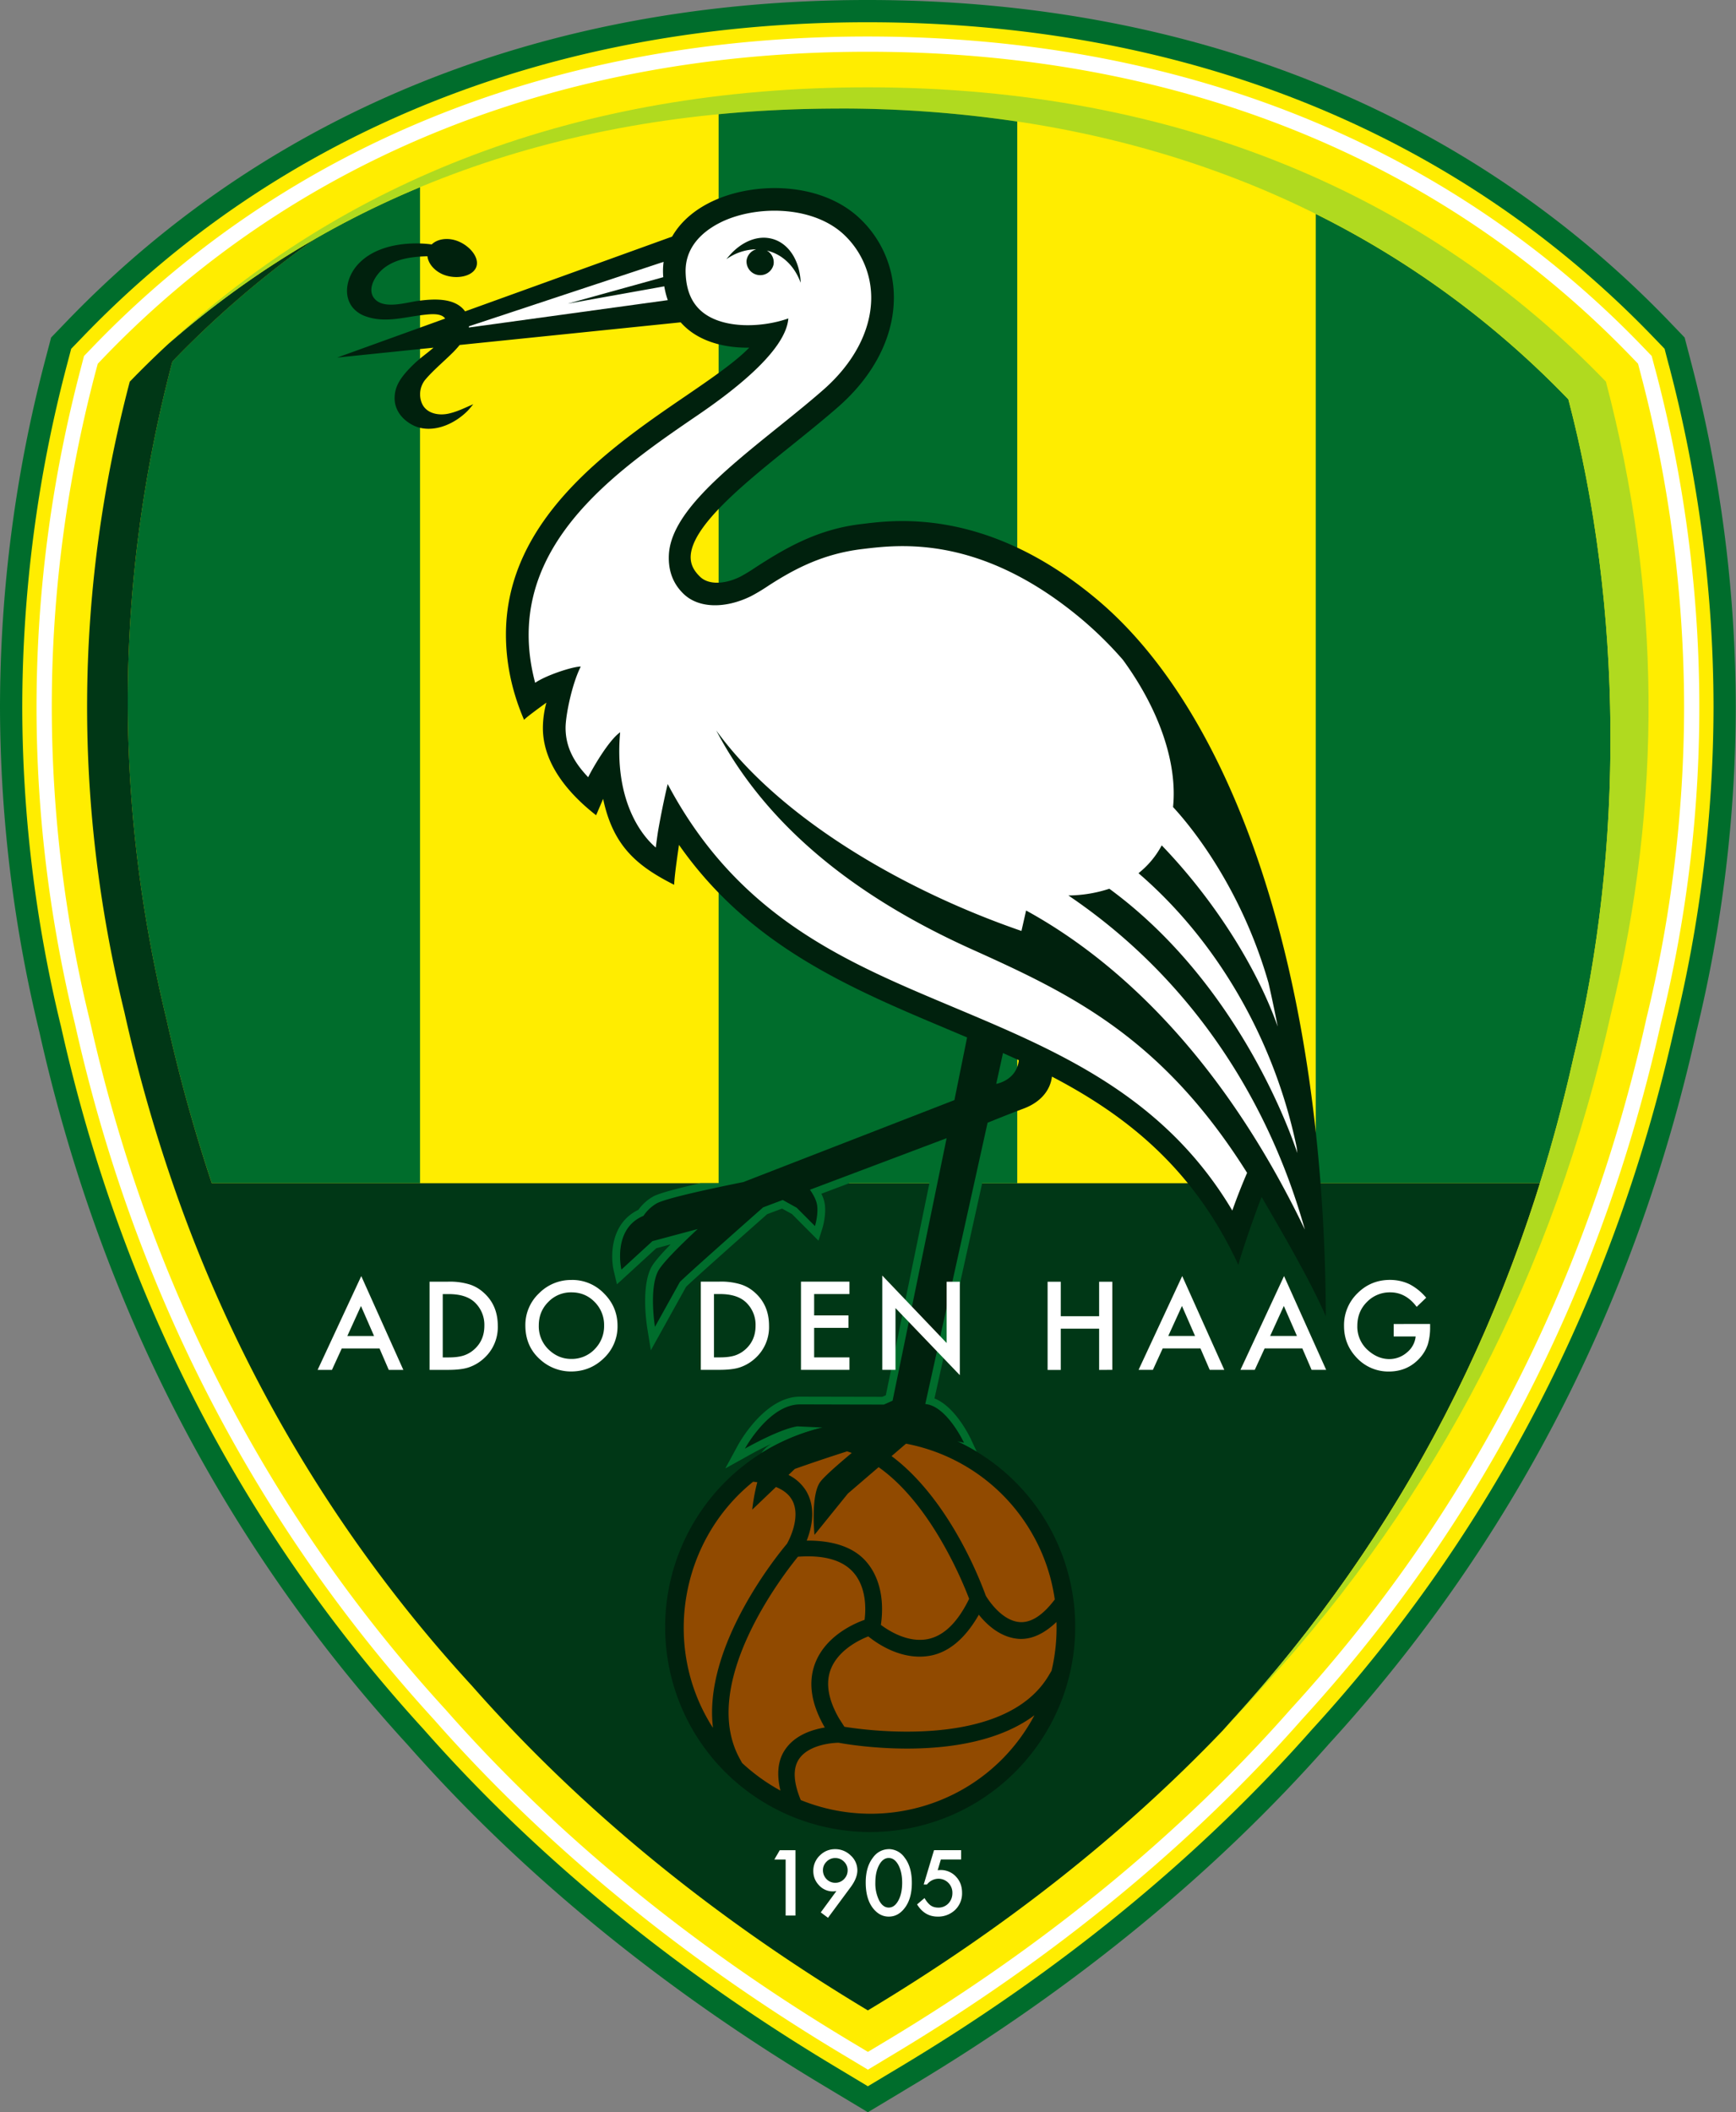 <svg xmlns="http://www.w3.org/2000/svg" width="411" height="500" fill="none"><rect width="100%" height="100%" fill="#808080" stroke="none"/><path fill="#006d2c" d="m400.2 85.1-1.36-5.2-3.74-3.9C347.22 26.31 281.65.03 205.48 0 129.34-.03 63.78 26.26 15.85 76.01L12.1 79.9l-1.37 5.21A324 324 0 0 0 0 167.35a327 327 0 0 0 9.33 76.95C23.7 308.7 53 365.45 96.4 412.9c26.86 30.48 60 57.65 98.44 80.71l10.63 6.39 10.63-6.39c38.44-23.06 71.58-50.23 98.48-80.74 43.36-47.42 72.66-104.16 87.04-168.62a326 326 0 0 0 9.32-76.9 323 323 0 0 0-10.74-82.24"/><path fill="#ffed00" d="m395.1 86.44-1.01-3.88-2.78-2.89C344.44 31.03 280.18 5.3 205.48 5.27c-74.66-.02-138.92 25.7-185.83 74.4l-2.8 2.9-1.02 3.88a319 319 0 0 0-10.56 80.9 321 321 0 0 0 9.2 75.76c14.18 63.54 43.05 119.47 85.85 166.27 26.54 30.11 59.26 56.93 97.23 79.71l7.92 4.76 7.93-4.76c37.97-22.78 70.68-49.6 97.26-79.74 42.76-46.77 71.64-102.7 85.83-166.3a321 321 0 0 0 9.19-75.69 318 318 0 0 0-10.57-80.92"/><path fill="#fff" d="m391.84 87.3-.8-3.03-2.17-2.26c-46.2-47.97-109.62-73.34-183.4-73.37C131.76 8.61 68.34 34 22.07 82.01l-2.18 2.26-.79 3.03C5.63 138.54 5.18 190.75 17.76 242.44c14.03 62.91 42.66 118.34 85.09 164.72 26.21 29.78 58.66 56.38 96.43 79.04l6.2 3.72 6.18-3.72c37.76-22.65 70.26-49.31 96.59-79.2 42.33-46.27 70.93-101.72 84.98-164.8a312 312 0 0 0-1.38-154.9m-2.13 154.09c-13.92 62.48-42.22 117.37-84.15 163.19-26.1 29.65-58.31 56.06-95.76 78.53l-4.33 2.6-4.33-2.6c-37.45-22.47-69.62-48.84-95.6-78.36-42.04-45.93-70.38-100.8-84.27-163.13a313 313 0 0 1-9.02-74.28c0-26.5 3.44-52.93 10.32-79.13l.57-2.11 1.52-1.59c45.56-47.3 108.1-72.28 180.8-72.26 72.78.02 135.3 25.01 180.81 72.26l1.53 1.59.55 2.11a311 311 0 0 1 10.35 79.18 312 312 0 0 1-9 74"/><path fill="#006d2c" d="M40.8 85.57c-13.66 51.98-14 103.95-1.34 155.93a389 389 0 0 0 10.68 38.58h49.3V44.3A217 217 0 0 0 74.8 56.42a232 232 0 0 0-34 29.15m330.5 8.94a217 217 0 0 0-59.8-43.88v229.45h53.07a371 371 0 0 0 8-29.98c11.96-49.12 11.66-106.44-1.26-155.6z"/><path fill="#003716" d="M291.31 407.61c33.8-36.94 58.21-79.33 73.27-127.53H50.14a389 389 0 0 1-10.67-38.58c-12.66-51.97-12.33-103.94 1.34-155.92a233 233 0 0 1 34-29.15A216 216 0 0 0 40 81.28a227 227 0 0 0-9.28 9.07c-13.08 49.75-13.4 99.5-1.27 149.23a372 372 0 0 0 11.43 40.5 338 338 0 0 0 70.84 118.96c25.83 29.33 57.07 54.84 93.75 76.85 32.14-19.29 60.11-41.27 83.93-66.16q.97-1.05 1.9-2.11z"/><path fill="#b0da1f" d="M380.22 90.36c-42.09-43.7-101.02-69.67-174.74-69.69C136.2 20.65 81.02 43.11 39.76 81.5 79.98 46.2 132.9 25.67 198.7 25.7c72.83.03 131.04 25.68 172.6 68.83 12.93 49.15 13.24 106.47 1.27 155.6-13.54 60.8-40.63 113.08-81.26 157.5l-1.9 2.11q5-5.24 9.8-10.68c41.14-44.97 68.56-97.92 82.27-159.46 12.12-49.74 11.8-99.49-1.27-149.23"/><path fill="#006d2c" d="M198.71 25.7q-14.71.01-28.58 1.34v253.04h-4.3q-8.94 2.01-11.1 3.1a11 11 0 0 0-3.6 3.21c-4.83 2.3-6.19 7.13-6.19 11.01 0 1.35.17 2.59.4 3.56l.72 3.06 9.31-8.54 3.4-.92c-3.37 3.43-4.33 4.9-4.72 5.72-1.02 2.15-1.31 5.06-1.31 7.69 0 3.16.42 5.9.5 6.42l.85 5.24 8.34-15.02c1.43-1.42 10.76-9.74 19.2-17.2l3.53-1.32 2.34 1.29 6.28 6.31.91-2.9c.04-.1.67-2.15.67-4.4q0-.57-.06-1.16a8 8 0 0 0-.85-2.65l6.63-2.5h18.96l-10.32 50.2-.84.37-19.5-.04c-8.32 0-14.38 10.96-14.64 11.43l-3.02 5.56 5.54-3.08a81 81 0 0 1 5.41-2.77q-.6.35-1.15.8-.73.66-1.3 1.46l1.51-.92a48.6 48.6 0 0 1 49.53.58l-1.37-2.94c-.41-.87-3.78-7.77-8.65-9.7l11.29-50.94h8.3V28.77a285 285 0 0 0-42.12-3.08"/><path fill="#00210d" d="M259.66 141.85c-26.51-22.2-48.77-18.62-55.88-17.78-10.53 1.25-18.32 5.99-25.01 10.31q-1.7 1.16-3.52 2.14c-3.81 1.87-7.53 1.89-9.46.05-1.63-1.54-2.34-3.1-2.27-4.91.3-7.26 12.86-17.36 23.94-26.26 3.8-3.06 7.72-6.21 11.15-9.23 8.1-7.15 12.71-15.97 13-24.84a25.7 25.7 0 0 0-7.57-19.15c-8.92-8.97-24.37-9.26-34.4-4.97-4.84 2.07-8.42 5.12-10.52 8.8l-49.01 17.7c-2.37-3.33-7.54-2.96-11.05-2.5-2.78.35-7.99 2.06-10.28-.38-2.2-2.34.27-6 2.26-7.47 2.89-2.17 6.61-2.6 10.16-2.7.17 1.61 1.45 3.26 3.44 4.2 2.86 1.32 6.78.8 7.95-1.3 1.17-2.09-.9-4.96-3.74-6.28-2.44-1.15-5.18-.85-6.64.58a28 28 0 0 0-4.9-.21c-4.64.2-9.73 1.57-12.86 5.27-2.31 2.72-3.37 7.1-.8 10.05q1.19 1.3 2.84 1.88c4.6 1.68 9.06.24 13.69-.3 1.7-.2 4.3-.5 5.21.86l-25.56 9.23 22.8-2.34c-1.45 1.3-3.05 2.34-4.66 3.9-3.23 3.12-4.44 5.21-4.54 7.8-.16 4.38 3.86 6.8 6.04 7.28 3.98.9 8.19-1.08 11.02-3.81.57-.55 1-1.12 1.56-1.78-2.07.87-3.6 1.7-5.8 2.21-2.55.57-5.43-.08-6.4-2.52a5.5 5.5 0 0 1 1.1-5.81c1.74-2.02 4.62-4.45 6.5-6.36q.72-.75 1.38-1.55l52.32-5.36q1.2 1.35 2.69 2.4c4.15 2.9 9.38 3.66 13.54 3.6-3.3 3.4-9 7.31-14.98 11.4-17.56 11.98-42.62 29.1-42.62 56.49 0 5.34.9 12.36 4.3 20.22.27-.47 4.52-3.53 5.28-4.09a23 23 0 0 0-.83 6.01c0 8.85 6.67 16.03 12.6 20.65l1.66-3.87c2.35 11.01 7.8 15.79 16.81 20.33.14-2.74.93-7.83 1.15-9.45 16.68 23.86 40.38 33.87 63.39 43.55l4.82 2.04-3 14.83-49.96 19.4c-7.56 1.52-17.96 3.75-20.44 5a9.5 9.5 0 0 0-3.22 3c-7.47 3.11-5.22 12.72-5.22 12.72l7.34-6.73 10.72-2.87c-4.43 4.12-8.6 8.3-9.46 10.13-2.07 4.34-.66 13.02-.66 13.02l5.89-10.6c1.28-1.37 16.2-14.57 19.72-17.68l4.64-1.75 3.3 1.83 4.33 4.35s.79-2.5.53-4.8c-.16-1.39-1.04-2.85-1.72-3.8l32.36-12.2s-10.4 50.57-12.79 62.13l-2.05.92c-6.07 0-16.41-.04-19.88-.04-7.33 0-13.03 10.47-13.03 10.47 9.23-5.12 12.49-5.27 12.49-5.27.7.04 2.99.15 5.87.27a49 49 0 0 0-13 5.17 48.63 48.63 0 0 0-17.77 66.32 48.6 48.6 0 0 0 66.34 17.77 48.6 48.6 0 0 0 17.79-66.32 48.3 48.3 0 0 0-21.44-19.66l1.58.31s-4.1-8.75-9.16-9.14l14.75-66.59s4.82-1.97 8.44-3.32c4.38-1.61 6.44-4.6 6.8-7.6 17.46 9.12 33.49 21.6 44.14 44.58.67-2.78 4.02-12.38 5.5-16.1 3.94 6.83 11.43 19.5 15.2 28.26-.34-81.14-21.85-142.63-54.23-169.74m-23.8 114.72 1.6-7.3 3.75 1.7c-.54 4.83-5.36 5.6-5.36 5.6"/><path fill="#fff" d="m157.27 67.78-22.84 4.1 22.6-6.27q-.16-1.81.08-3.63l-46.07 15.25-.04.3 47.1-6.48a19 19 0 0 1-.83-3.27"/><path fill="#fff" d="M230.3 224.81c-22.9-10.3-47.22-26.14-60.73-51.9 14.54 20.11 43.09 37.4 72.26 47.46l1.1-4.84c21.8 11.93 46.55 34.98 66 75.54-3.86-13.65-16.28-52.24-55.99-79.1a32 32 0 0 0 9.7-1.59c29.94 21.96 42.46 56.43 44.5 62.57l-.16-1.42c-5.48-26.24-19.39-49.32-37.44-64.83a21 21 0 0 0 5.5-6.59c12.35 12.82 22.48 28.8 27.46 42.9a329 329 0 0 0-2.18-10.34c-6.41-22.35-18.15-36.84-22.6-41.63 1.06-10.35-3.21-23-11.87-34.85a89 89 0 0 0-9.82-9.67c-23.94-20.05-43.13-17.6-51.81-16.56-9.3 1.1-16.1 4.67-22.36 8.73q-1.97 1.33-4.07 2.44c-5.94 2.92-12.26 2.96-15.9-.5-2.74-2.6-3.68-5.82-3.54-9.2.4-9.69 12.62-19.65 25.74-30.2 3.92-3.16 7.63-6.14 10.96-9.07 6.98-6.17 10.96-13.63 11.2-21a20.5 20.5 0 0 0-6.01-15.2c-6.99-7.04-19.98-7.47-28.5-3.84-3.6 1.55-9.6 5.2-9.42 12.34.12 4.55 1.62 7.77 4.58 9.86 5.14 3.6 13.89 3.13 19.74 1.06-.54 7-11.02 15.77-21.23 22.74-17.43 11.9-40.25 27.48-40.25 52.15 0 3.6.48 7.37 1.54 11.36 2.57-1.79 8.88-3.85 10.8-3.85-2.08 4.06-3.6 11.58-3.6 14.5 0 5.09 2.52 8.7 5.35 11.7.9-1.85 4.8-8.71 7.57-10.64-1.38 15.4 4.49 23.92 8.44 27.28q.23-1.88.52-3.79a200 200 0 0 1 2.29-11.24c16.94 31.96 42.91 42.4 68.13 53.02 24.34 10.24 49.44 20.82 65.55 47.94q1.6-4.52 3.5-8.92c-20.1-32-41.6-42.3-64.95-52.82"/><path fill="#00210d" d="M189.56 66.9c-.19-4.93-2.57-9.04-6.42-10.27a8 8 0 0 0-2.2-.36c-3.23-.04-6.53 1.89-8.96 5.09a12.5 12.5 0 0 1 7.07-2.35 3.2 3.2 0 0 0-2.3 2.64 3.24 3.24 0 0 0 6.4.92 3.2 3.2 0 0 0-1.6-3.26q.35.08.7.2c3.46 1.07 6 3.85 7.3 7.4"/><path fill="#fff" d="M75.2 324.27h3.39l2.32-5.07h8.94l2.19 5.07h3.45l-9.96-22.2zm7.03-8.02 3.23-7.1 3.1 7.1zm28.83-12.24a16 16 0 0 0-4.98-.62h-4.38v20.88h4.33q3.17 0 4.9-.58a10 10 0 0 0 3.55-2.07 9.9 9.9 0 0 0 3.37-7.79q0-4.8-3.24-7.75a9 9 0 0 0-3.55-2.07m1.27 15.36a7 7 0 0 1-2.55 1.5q-1.41.45-3.54.45h-1.42v-14.99h1.42q4.05 0 6.12 1.92a7.3 7.3 0 0 1 2.31 5.58q0 3.41-2.34 5.54m23.01-16.38a10.6 10.6 0 0 0-7.73 3.16 10.3 10.3 0 0 0-3.23 7.58q0 5.02 3.54 8.12c1.99 1.8 4.58 2.8 7.26 2.8q4.56 0 7.8-3.16a10.3 10.3 0 0 0 3.22-7.64q0-4.48-3.2-7.67a10.4 10.4 0 0 0-7.66-3.2m5.42 16.43a7.5 7.5 0 0 1-5.54 2.27q-3.02 0-5.34-2.23a7.6 7.6 0 0 1-2.32-5.7q0-3.3 2.24-5.55a7.4 7.4 0 0 1 5.5-2.28q3.26 0 5.49 2.28a7.7 7.7 0 0 1 2.23 5.6 7.7 7.7 0 0 1-2.26 5.6zM175.27 304a16 16 0 0 0-4.98-.62h-4.37v20.88h4.32q3.18 0 4.91-.58a10 10 0 0 0 3.55-2.07 9.9 9.9 0 0 0 3.37-7.79q0-4.8-3.24-7.75a9 9 0 0 0-3.56-2.07m1.27 15.36a7 7 0 0 1-2.54 1.5q-1.4.45-3.55.45h-1.42v-14.99h1.43q4.04 0 6.11 1.92a7.3 7.3 0 0 1 2.31 5.58q0 3.41-2.34 5.54m24.57-13.04v-2.94h-11.48v20.88h11.48v-2.95h-8.36v-6.99h8.12v-2.95h-8.12v-5.05zm7.77-4.38v22.32h3.13v-14.62l15.23 15.88V303.4h-3.12v14.51zm54.46 22.32V303.4h-3.12v8.17h-9.08v-8.17h-3.12v20.88h3.12v-9.76h9.08v9.76zm6.22 0h3.39l2.32-5.07h8.94l2.19 5.07h3.45l-9.96-22.2zm7.03-8.02 3.24-7.1 3.1 7.1zm17.09 8.02h3.39l2.33-5.07h8.93l2.19 5.07h3.45l-9.97-22.2zm7.03-8.02 3.24-7.1 3.1 7.1zm29.25-2.83v2.95h5.2a5.6 5.6 0 0 1-2.06 3.78 6.3 6.3 0 0 1-4.18 1.57q-2.73 0-5.07-2.1a7.4 7.4 0 0 1-2.5-5.75q0-3.39 2.25-5.64a7.5 7.5 0 0 1 5.55-2.3q3.69 0 6.25 3.43l2.25-2.16a13 13 0 0 0-3.99-3.22c-1.43-.67-2.99-1-4.57-1q-4.55 0-7.73 3.19a10.5 10.5 0 0 0-3.16 7.71q0 4.45 3.1 7.63a10.2 10.2 0 0 0 7.5 3.16q4.5 0 7.4-3.27a9 9 0 0 0 1.83-3.13q.59-2.04.55-4.16v-.7zM188.33 453.44v-15.47h-3.72l-1.28 2.2H186v13.27zm9.4-15.72q-2.13 0-3.66 1.52a5 5 0 0 0-1.52 3.63q0 2 1.37 3.42a4.4 4.4 0 0 0 4.1 1.35l-3.7 5.05 1.71 1.28 5.42-7.33q1.53-2.1 1.53-3.9a4.7 4.7 0 0 0-1.57-3.52 5.2 5.2 0 0 0-3.69-1.5m2.1 7.1a2.8 2.8 0 0 1-2.07.86 2.8 2.8 0 0 1-2.07-.87 3 3 0 0 1-.85-2.1q0-1.17.86-2.03a2.8 2.8 0 0 1 2.05-.86q1.22 0 2.08.86a2.8 2.8 0 0 1 .86 2.07q-.01 1.2-.86 2.07m10.6-7.1a4.6 4.6 0 0 0-3.74 2q-1.72 2.2-1.72 5.89 0 3.88 1.72 6.09 1.57 2 3.75 1.99 2.19 0 3.73-2 1.72-2.2 1.72-5.98 0-3.8-1.72-6a4.6 4.6 0 0 0-3.74-2m2.27 12.16q-.9 1.68-2.28 1.68t-2.27-1.68a9 9 0 0 1-.9-4.27q0-2.47.9-4.13t2.27-1.66 2.28 1.66q.9 1.68.9 4.21t-.9 4.2m13.62-5.68a4.9 4.9 0 0 0-4-1.52l-.31.03.75-2.55h4.8v-2.2h-6.42l-2.44 8.13h.77a3.5 3.5 0 0 1 2.72-1.37 3.3 3.3 0 0 1 3.3 3.4q0 1.44-.95 2.45a3.2 3.2 0 0 1-2.36.99q-1.08 0-1.81-.5-.75-.52-1.48-1.76l-1.76 1.5q1.77 2.88 4.85 2.89a5.8 5.8 0 0 0 4.15-1.58 5.4 5.4 0 0 0 1.65-4.03q0-2.37-1.47-3.88z"/><path fill="#914a00" d="M250.12 383.95c-2.89 2.75-5.82 4.14-8.79 4-4.26-.25-7.51-3.13-9.59-5.72-3.16 5.53-6.99 8.81-11.37 9.67-6.6 1.27-12.4-2.6-14.8-4.54-1.97.76-7.34 3.26-9.01 8.13-1.09 3.2-.39 7 2.09 11.29l1.26 1.97c4.63.76 37.98 5.55 48.42-12.21l.63-1.06a44 44 0 0 0 1.16-11.53"/><path fill="#914a00" d="M195.2 408.8c-3.07-5.34-3.87-10.24-2.38-14.62 2.42-7.03 9.8-10.02 11.87-10.74.29-2.3.39-6.35-1.53-9.66a9 9 0 0 0-1.1-1.54c-2.55-2.93-6.98-4.2-13.15-3.74-3.02 3.7-23.8 30.12-13.64 48.05l.42.77a45 45 0 0 0 9.08 6.54c-.92-3.83-.63-7.05 1-9.54 2.27-3.5 6.3-4.86 9.53-5.4z"/><path fill="#914a00" d="M198.55 412.53c-.84.01-7.05.24-9.45 3.96q-2.12 3.3.48 9.61a44 44 0 0 0 38.55-2.65 43.7 43.7 0 0 0 16.77-17.42c-16.05 12-44.73 6.82-46.35 6.5m-12.24-47.09c.22-.38 3.41-6.07 1.31-10.19l-.14-.25q-1.1-1.92-3.77-3.01l-5.62 5.37s.31-3.16 1.2-6.5l-.98-.12c-16.83 13.55-21.41 37.8-10.6 56.5q.45.83 1.09 1.75c-2.45-19.82 16.38-42.22 17.51-43.55m4.61-12.41.24.45c1.94 3.8 1.05 8.07-.17 11.2 6.43-.04 11.17 1.63 14.07 4.96q.88 1.01 1.54 2.15c2.66 4.63 2.38 9.9 1.95 12.84 1.92 1.44 6.41 4.28 11.08 3.37 3.8-.74 7.1-3.96 9.82-9.54a97 97 0 0 0-6.44-13.47c-3.6-6.25-8.65-13.22-15-17.69l-7.28 6.25-7.9 9.77s-.96-9.59 1.44-12.63c1.06-1.36 4.18-4.08 7.38-6.76q-.55-.2-1.11-.37a429 429 0 0 0-12.36 4.15l-1.5 1.43a10.3 10.3 0 0 1 4.24 3.89m35.56 9.98a96 96 0 0 1 6.92 14.74c.23.39 3.6 5.99 8.14 6.23q3.98.19 8.18-5.36c-.78-5.5-2.6-10.8-5.38-15.62a43.8 43.8 0 0 0-29.84-21.26l-3.42 2.94c6.72 5 11.9 12.28 15.4 18.33"/></svg>